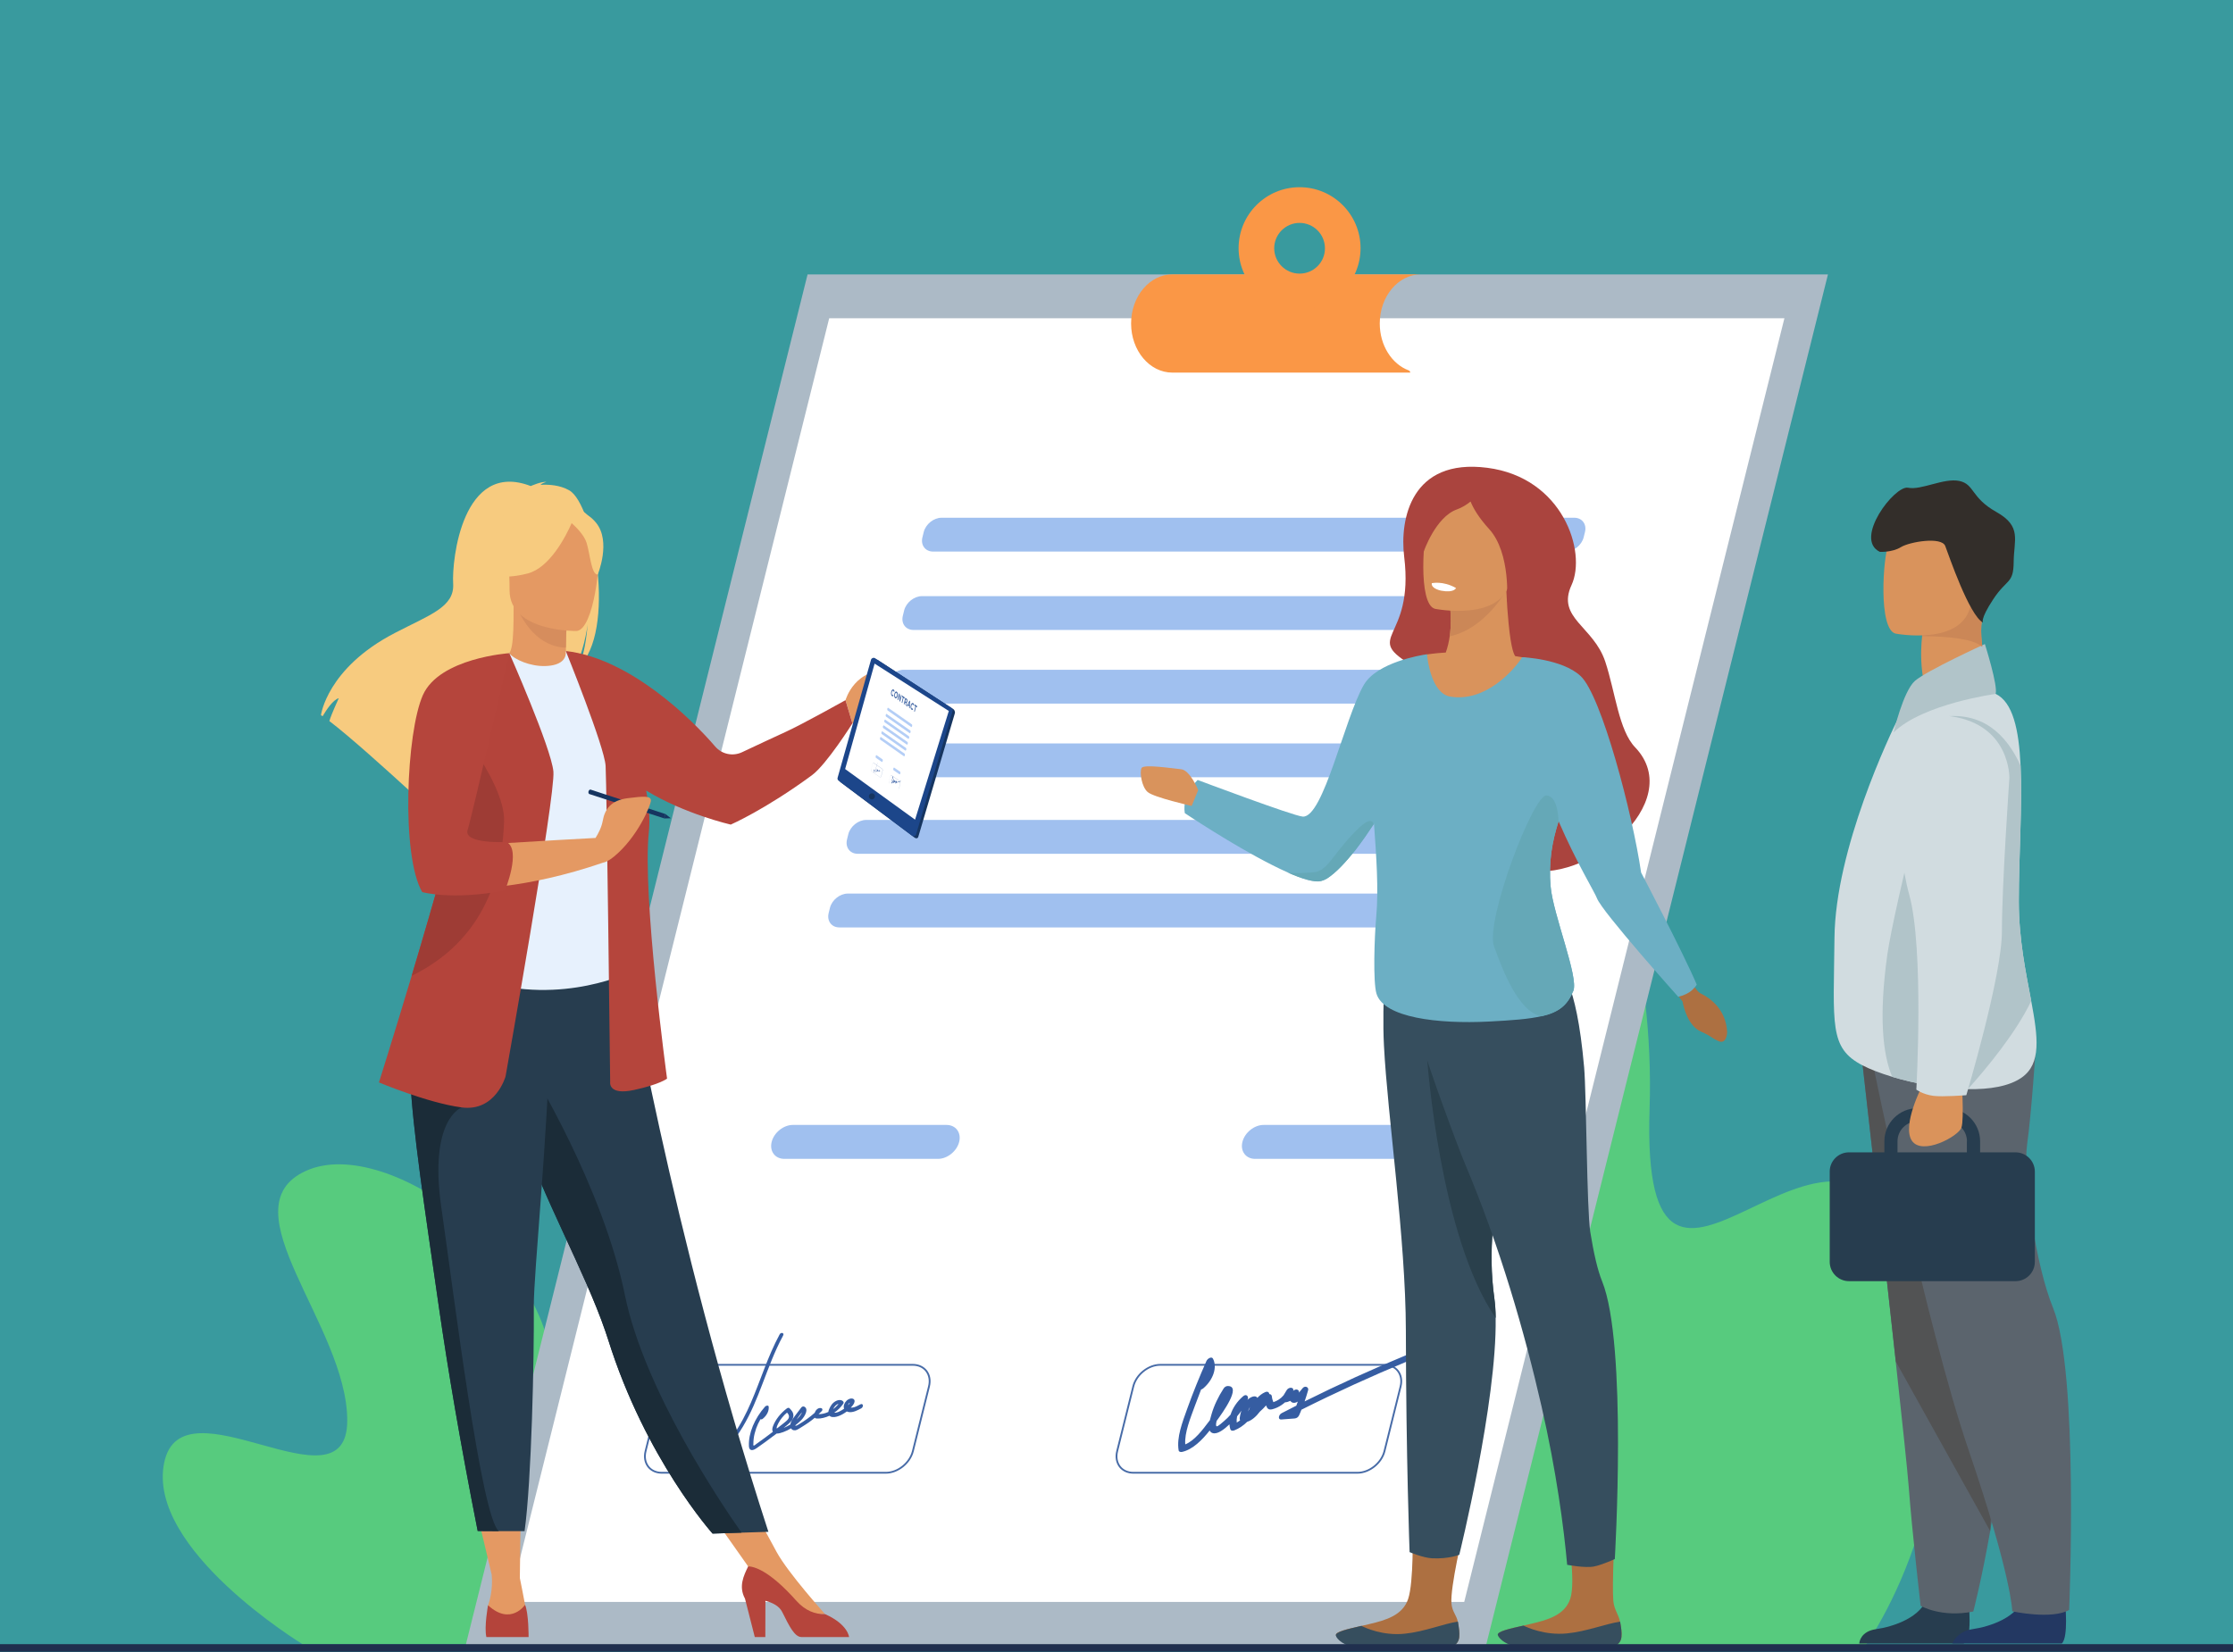 <?xml version="1.0" encoding="utf-8"?>
<svg xmlns="http://www.w3.org/2000/svg" version="1.1" width="1000" height="740" viewBox="0 0 1000 740"><rect x="0" y="0" width="1000" height="740" fill="#333333" stroke="none"/><svg xmlns:xlink="http://www.w3.org/1999/xlink" version="1.1" id="Ebene_1" x="-166" y="0" viewBox="0 0 3187.7 1771.8" style="enable-background:new 0 0 3187.7 1771.8;" xml:space="preserve" width="1331" height="740">
<style type="text/css">
	.Schlagschatten{fill:none;}
	.Schein_x0020_nach_x0020_außen_x0020__x002D__x0020_5_x0020_Pt_x002E_{fill:none;}
	.Blauer_x0020_Neonrahmen{fill:none;stroke:#8AACDA;stroke-width:7;stroke-linecap:round;stroke-linejoin:round;}
	.Lichter_x0020_Chrom{fill:url(#SVGID_1_);stroke:#FFFFFF;stroke-width:0.363;stroke-miterlimit:1;}
	.Jive_GS{fill:#FFDD00;}
	.Alyssa_GS{fill:#A6D0E4;}
	.st0{fill:#399A9E;}
	.st1{fill:#57CB7E;}
	.st2{fill:#ACBAC6;}
	.st3{fill:#FFFFFF;}
	.st4{fill:#A0C0EF;}
	.st5{fill:#476BA7;}
	.st6{fill:#365DA2;}
	.st7{fill:#FA9746;}
	.st8{fill:#AD7041;}
	.st9{fill:#364E5E;}
	.st10{fill:#2A404C;}
	.st11{fill:#AA443E;}
	.st12{fill:#D9935C;}
	.st13{fill:#6CAFC4;}
	.st14{fill:#65A8B7;}
	.st15{fill:#CB8757;}
	.st16{fill:#273D4F;}
	.st17{fill:#233862;}
	.st18{fill:#5B646D;}
	.st19{fill:#525354;}
	.st20{fill:#D1DCE0;}
	.st21{fill:#B1C4C9;}
	.st22{fill:#DA935B;}
	.st23{fill:#332E2A;}
	.st24{fill:#E49963;}
	.st25{fill:#F7CB7F;}
	.st26{fill:#D68D5D;}
	.st27{fill:#E7F1FD;}
	.st28{fill:#B4443B;}
	.st29{fill:#B5453C;}
	.st30{fill:#1B2C38;}
	.st31{fill:#163560;}
	.st32{fill:#9E3C35;}
	.st33{fill:#1C468A;}
	.st34{opacity:0.5;}
	.st35{fill:#699DEE;}
	.st36{fill:#202F4E;}
</style>
<linearGradient id="SVGID_1_" gradientUnits="userSpaceOnUse" x1="1410.138" y1="-136.976" x2="1410.138" y2="-137.976">
	<stop offset="0" style="stop-color:#656565"/>
	<stop offset="0.618" style="stop-color:#1B1B1B"/>
	<stop offset="0.629" style="stop-color:#545454"/>
	<stop offset="0.983" style="stop-color:#3E3E3E"/>
</linearGradient>
<g>
	<polygon class="st0" points="-145.7,-53.1 3250.5,-53.1 3250.5,1953.6 -145.7,1942.1  "/>
</g>
<g>
	<path class="st1" d="M722,1763.6c0,0-167.2-101.7-148.4-194.4c18.8-92.7,196.4,56.5,196.4-45.5c0-102-131.7-228.7-43.9-268   c87.8-39.3,275.9,97.1,265.4,241.2c-10.4,144.1,196.9-35.2,282.4,72.3c85.4,107.5-52.5,194.4-52.5,194.4H722z"/>
	<path class="st1" d="M1897.3,1767.7c0,0-167.2-220.6-148.4-421.5c18.8-200.9,196.4,122.5,196.4-98.7   c0-221.2-131.7-495.9-43.9-581.1c87.8-85.2,275.9,210.6,265.4,523c-10.4,312.4,196.9-76.4,282.4,156.7   c85.4,233.1-52.5,421.5-52.5,421.5H1897.3z"/>
	<g>
		<g>
			<polygon class="st2" points="896.9,1765.3 1991.3,1765.3 2358.1,294.2 1263.7,294.2    "/>
			<polygon class="st3" points="943.6,1718.3 1968,1718.3 2311.4,341.2 1286.9,341.2    "/>
			<g>
				<g>
					<path class="st4" d="M1338,833.6h678.6c8.4,0,17-6.9,19.1-15.3l1.4-5.7c2.1-8.4-3.1-15.3-11.5-15.3h-678.6       c-8.4,0-17,6.9-19.1,15.3l-1.4,5.7C1324.4,826.8,1329.6,833.6,1338,833.6z"/>
					<path class="st4" d="M1398.4,591.5H2077c8.4,0,17-6.9,19.1-15.3l1.4-5.7c2.1-8.4-3.1-15.3-11.5-15.3h-678.6       c-8.4,0-17,6.9-19.1,15.3l-1.4,5.7C1384.8,584.6,1390,591.5,1398.4,591.5z"/>
					<path class="st4" d="M1377.4,675.6H2056c8.4,0,17-6.9,19.1-15.3l1.4-5.7c2.1-8.4-3.1-15.3-11.5-15.3h-678.6       c-8.4,0-17,6.9-19.1,15.3l-1.4,5.7C1363.8,668.7,1369,675.6,1377.4,675.6z"/>
					<path class="st4" d="M1357.7,754.6h678.6c8.4,0,17-6.9,19.1-15.3l1.4-5.7c2.1-8.4-3.1-15.3-11.5-15.3h-678.6       c-8.4,0-17,6.9-19.1,15.3l-1.4,5.7C1344.1,747.7,1349.3,754.6,1357.7,754.6z"/>
					<path class="st4" d="M1297.8,994.7h678.6c8.4,0,17-6.9,19.1-15.3l1.4-5.7c2.1-8.4-3.1-15.3-11.5-15.3h-678.6       c-8.4,0-17,6.9-19.1,15.3l-1.4,5.7C1284.3,987.8,1289.4,994.7,1297.8,994.7z"/>
					<path class="st4" d="M1317.5,915.7h678.6c8.4,0,17-6.9,19.1-15.3l1.4-5.7c2.1-8.4-3.1-15.3-11.5-15.3h-678.6       c-8.4,0-17,6.9-19.1,15.3l-1.4,5.7C1304,908.8,1309.1,915.7,1317.5,915.7z"/>
				</g>
				<path class="st4" d="M1238.8,1243h164.8c10,0,20.2-8.2,22.7-18.2l0,0c2.5-10-3.6-18.2-13.6-18.2h-164.8      c-10,0-20.2,8.2-22.7,18.2l0,0C1222.7,1234.8,1228.8,1243,1238.8,1243z"/>
				<path class="st4" d="M1743.7,1243h164.8c10,0,20.2-8.2,22.7-18.2l0,0c2.5-10-3.6-18.2-13.6-18.2h-164.8      c-10,0-20.2,8.2-22.7,18.2l0,0C1727.6,1234.8,1733.8,1243,1743.7,1243z"/>
			</g>
			<g>
				<path class="st5" d="M1347.7,1580.7h-240.4c-6.3,0-11.7-2.5-15.2-6.9c-3.6-4.7-4.7-10.8-3.1-17.4l17.3-69.5      c3.3-13.2,16.7-23.9,29.9-23.9h240.4c6.3,0,11.7,2.5,15.2,6.9c3.6,4.7,4.7,10.8,3.1,17.4l-17.3,69.5      C1374.3,1570,1360.9,1580.7,1347.7,1580.7z M1136.2,1464.9c-12.4,0-24.9,10.1-28,22.4l-17.3,69.5c-1.5,6-0.5,11.6,2.7,15.8      c3.1,4,8,6.2,13.7,6.2h240.4c12.4,0,24.9-10.1,28-22.4l17.3-69.5c1.5-6,0.5-11.6-2.7-15.8c-3.1-4-8-6.2-13.7-6.2H1136.2z"/>
			</g>
			<g>
				<path class="st5" d="M1853.5,1580.7h-240.4c-6.3,0-11.7-2.5-15.2-6.9c-3.6-4.7-4.7-10.8-3.1-17.4l17.3-69.5      c3.3-13.2,16.7-23.9,29.9-23.9h240.4c6.3,0,11.7,2.5,15.2,6.9c3.6,4.7,4.7,10.8,3.1,17.4l-17.3,69.5      C1880.1,1570,1866.7,1580.7,1853.5,1580.7z M1642,1464.9c-12.4,0-24.9,10.1-28,22.4l-17.3,69.5c-1.5,6-0.5,11.6,2.7,15.8      c3.1,4,8,6.2,13.7,6.2h240.4c12.4,0,24.9-10.1,28-22.4l17.3-69.5c1.5-6,0.5-11.6-2.7-15.8c-3.1-4-8-6.2-13.7-6.2H1642z"/>
			</g>
			<path class="st6" d="M1905.5,1453.7c-36.5,15.1-72.8,31.6-108.7,49.5c1.4-4,2.7-8.1,3.8-12.1c0.9-3.2-3.5-5.4-6.2-1.8     c-1.2,1.6-2.5,3.1-3.8,4.5c0.9-2.9-2.5-4.5-5.5-2.4c-0.2,0.1-0.4,0.3-0.6,0.4c1.4-3.9-4.6-4.5-6.9-0.7l-3.4,5.6     c-2.8,3.4-6.8,6-10.9,7.3c-0.8-1.9-1.4-3.9-1.6-6.1c-0.1-1.7-1.4-2.6-2.8-2.6c-0.1-2-1.9-3.2-4.5-2c-3.2,1.4-6,3.6-8.3,6.1     c-1.8-3.4-7.6-1-10.7,2.3c0.1-0.2,0.2-0.4,0.3-0.5c1.5-3.1-1.3-6.7-4.9-3.5c-6.5,5.6-11.2,12.7-13.4,19.7     c-2.1,2.4-4.4,4.7-6.9,6.8c-1.2,1-6.8,6.2-8,5.7c-1.2-0.4-0.6-3.6,0-5.9c0.2-0.3,0.4-0.6,0.6-0.8c4.6-6.4,27-36.8,11.2-36.5     c-1.7,0-3.4,1.1-4.4,2.7c-5.7,8.8-10.2,18.2-12.9,27.5c-0.5,1.8-1.2,4.1-1.8,6.5c-0.5,0.6-0.9,1.2-1.4,1.8     c-6.2,8.2-14.9,20-25,24.1c-0.9-12.8,5.5-28,10.4-41.5c2.1-5.8,4.3-11.6,6.6-17.4c0.7-0.1,1.4-0.5,2.2-1.1     c10.9-9.2,15.4-22.9,10.5-32c-1.4-2.6-5.8-0.2-7,2.6c-7.5,16.9-14.4,33.9-20.5,50.9c-5.4,15.1-11.6,31-9.3,44.9     c0.2,1.5,2,2,3.6,1.7c11.5-2.5,21.6-12.8,29.7-23c0.6,1.3,1.6,2.3,3.2,2.8c5.4,1.6,12.7-4.4,18-9.4c0.1,1.8,0.4,3.5,0.9,5.1     c0.6,1.8,2.4,2.2,4.5,1.3c5-2,9.7-5.2,13.6-9.1c5.2-1.6,9.8-5.9,13.6-10.9c2.4-2.1,4.6-4.3,6.7-6.7c0.4,1.3,1,2.5,1.9,3.4     c2,2.2,6.9,0.2,10.1-1.2c3-1.4,5.8-3.3,8.3-5.5c1.9-0.1,3.9-0.7,5.7-1.6c0.3,0.5,0.8,1,1.4,1.4c2,1.3,4.3,0.8,6.6-0.6     c-0.5,1.5-1.1,2.9-1.6,4.4c-5.2,2.6-10.5,5.3-15.7,8c-3.4,1.8-4.3,7.1-0.4,6.8c4.8-0.4,9.6-0.7,14.4-1.1c2.2-0.2,3.9-1.5,4.8-3.6     c0.8-1.9,1.7-3.8,2.4-5.8c37.5-18.8,75.5-36.1,113.6-51.9C1912,1458,1910.4,1451.7,1905.5,1453.7z M1738.3,1509     c-0.3,1-0.7,2-1.2,3c-0.3,0.7-0.7,1.4-1.1,2C1736.5,1512.3,1737.3,1510.6,1738.3,1509z M1727.7,1518c-0.4,2-0.9,4-0.1,5.5     c-1.1,0.9-2.4,1.7-3.6,2.4c-0.2-2.1-0.1-4.4,0.4-6.7c1.7-2,3.2-4,4.7-6.1C1728.4,1514.8,1728,1516.4,1727.7,1518z"/>
			<g>
				<path class="st6" d="M1233.7,1431.4c-12.9,24-20.2,48.7-30.7,73c-5.1,11.8-11.1,23.7-19,34.9c-5.5,7.8-17.3,24.7-27.4,21.1      c-2.5-0.9-3.2-3.1-2.4-6c0.2-0.6,0.4-1.3,0.6-2c1.3,0.8,3.2,0.5,5.2-0.6c3.2-1.7,6-5.2,7.4-8.3c1.5-3.3,1.3-6.7-1.4-8.1      c-2.3-1.3-5.8-0.1-8.2,2.3c-2.7,2.7-3.9,6.2-5.3,9.3c-1.6,3.8-3.8,8-3.6,11.7c0.4,5.5,6.3,7.5,12.2,6.2      c7.1-1.6,13.4-7.8,18.2-13.4c5.6-6.7,10.6-13.8,14.9-21c8.8-14.7,15-30.1,20.8-45.3c6.8-17.6,13.1-35.3,22.4-52.5      C1239.2,1429.7,1235.2,1428.5,1233.7,1431.4z M1163.7,1540.4c0.4,1.7-1.2,3.9-2.5,5.5c-0.5,0.6-0.9,1.1-1.5,1.5      c-0.3,0.3-0.7,0.5-1.1,0.6c-0.2,0-0.3,0.1-0.3,0.1c-0.3-0.5-0.8-0.8-1.4-0.8c0.6-1.3,1.2-2.5,1.7-3.7      C1159.4,1541.9,1162.8,1536.9,1163.7,1540.4z"/>
				<path class="st6" d="M1320.3,1506.4c-2.6,1.4-5.5,3-8.2,3.4c-0.7,0.1-1.4,0.1-2.1,0.1c1.9-1.9,3.8-4.2,4.1-6.4      c0.5-3.5-3.4-4.3-6.6-2.5c-2.9,1.6-4.8,4.8-5,7.5c-0.1,0.9,0.1,1.8,0.4,2.5c-2.8,2-7.6,4.8-10.6,4.3c3.8-2.6,7.2-5.9,9.7-9.6      c0.5-0.7,0.5-1.7,0.1-2.2c-1.6-2.2-5-2.3-8.2-0.6c-3.5,1.8-5.7,5.3-7,8.5c-0.5,1.1-0.8,2.1-0.9,3.1c-3.4,1.6-7.1,2.4-10.4,2.4      c0,0,0,0,0-0.1c1.1-1,2.2-2,3.2-3.1c1.6-1.6,0.6-3.2-0.8-3.4c-3.3-0.4-5.7,2.4-6.7,5.2c-5.1,4.5-10.7,8.6-16.5,12      c-1.5,0.8-3.4,2.5-4.4,1.5c2.4-1.8,4.6-3.8,6.7-5.9c4-4.2,7.9-11.7,3.2-14.2c-0.8-0.5-2.4-0.4-3.3,0.8c-2.1,2.7-4.1,5.5-6.2,8.2      c-1.8,2.4-3.7,4.8-4.8,7.4c-0.3,0.8-0.6,1.7-0.7,2.6c-2.1,1.3-4.3,2.5-6.5,3.4c-0.2,0.1-0.4,0.2-0.6,0.2c1.2-1,2.4-1.9,3.6-2.9      c3.4-2.8,6.5-6,6.7-9.9c0.2-3.6-2.1-6.1-4.3-8.3c-0.6-0.6-2-0.3-2.8,0.4c-6.6,5-12,11.8-14.7,18.8c-0.9,2.3-1.2,4.6-0.2,6.2      c-5.9,4.5-11.8,8.9-17.8,13.1c-0.6,0.5-2.2,1.9-2.8,1.7c-0.6-0.2-0.3-1.6-0.3-2.2c0-1.7,0.1-3.3,0.3-5c0.4-3.7,1.4-7.5,2.7-11.3      c1.2-3.3,2.7-6.6,4.6-9.8c0.7,0.3,1.6,0.3,2.5-0.5c4.5-3.7,6.8-8.5,6.3-13c-0.2-1.6-2.7-1.3-3.9,0      c-11.2,12.7-17.9,28.5-17.3,42.2c0.1,3,1.5,5.6,5.6,3.9c1.8-0.8,3.6-2.2,5.3-3.4c2.2-1.6,4.4-3.1,6.6-4.7c4.1-3,8.2-6,12.2-9.1      c2.3,0.1,4.9-0.8,7.2-1.6c2.8-1,5.6-2.4,8.3-4c0.8,1.4,2.2,2.3,4.4,2.1c2.2-0.2,5.3-2.5,7.3-3.7c2.4-1.5,4.8-3,7.2-4.7      c2.3-1.6,4.5-3.3,6.6-5.1c0.5,0.7,1.3,0.9,2.8,0.9c2,0.1,4.1-0.2,6.2-0.7c2.2-0.5,4.5-1.3,6.7-2.3c0.3,0.3,0.7,0.5,1.1,0.8      c2.5,1.2,5.9,0.6,9-0.6c2.9-1.1,5.8-2.8,8.5-4.8c0.8,0.3,1.6,0.6,2.5,0.7c4.2,0.5,8.8-1.8,13.1-4.1      C1324.2,1508.7,1323.2,1504.8,1320.3,1506.4z M1232.3,1526.8c2.2-4.3,5.4-8.3,9.4-11.6c1.7,1.8,3.2,4.4,0.9,7.3      c-1.3,1.6-3.2,3-4.8,4.3c-1.9,1.5-3.7,2.9-5.6,4.4c-0.5,0.4-1,0.8-1.5,1.1C1230.1,1531,1231.6,1528.2,1232.3,1526.8z       M1257.6,1514.9c-0.5,2.3-3.3,5.4-4.8,6.9c-0.3,0.3-0.6,0.6-0.9,0.9C1253.5,1520.1,1255.6,1517.5,1257.6,1514.9z M1296.9,1506      c-1.7,2-3.6,3.9-5.7,5.4C1292.3,1508.8,1295,1505.9,1296.9,1506z M1307.6,1505.9c0.3-0.5,1.6-1.9,1.3-0.9      c-0.1,0.5-1.1,1.5-1.8,2.3C1307.2,1506.8,1307.4,1506.3,1307.6,1505.9z"/>
			</g>
			<path class="st7" d="M1910.1,399.5c0-1.1-0.7-2-1.7-2.4c-18-6.7-31-26.7-31-50.3c0-29.1,19.8-52.7,44.3-52.7H1655     c-24.4,0-44.3,23.6-44.3,52.7c0,29.1,19.8,52.7,44.3,52.7H1910.1L1910.1,399.5z"/>
			<path class="st7" d="M1791.4,200.6c-36.1,0-65.4,29.3-65.4,65.4c0,36.1,29.3,65.4,65.4,65.4c36.1,0,65.4-29.3,65.4-65.4     C1856.8,229.9,1827.5,200.6,1791.4,200.6z M1791.4,293.3c-15,0-27.2-12.2-27.2-27.2c0-15,12.2-27.2,27.2-27.2     c15,0,27.2,12.2,27.2,27.2C1818.7,281.1,1806.5,293.3,1791.4,293.3z"/>
		</g>
		<g>
			<path class="st8" d="M1962.7,1756c-0.5,4.8-3.1,7.9-7.4,9.8c0,0,0,0-0.1,0c-7.8,3.4-21,2.7-35.2,0.7c-1.8-0.2-3.5-0.4-4.9-0.6     c-0.4,0-0.8-0.1-1.1-0.1c-0.3,0-0.6,0-0.9-0.1c-14.1-0.9-13,3.4-40,3.3c-30.8-0.2-41.2-10.5-42.6-15c-1.2-3.7,12.3-6.7,27.4-10     c0.7-0.2,1.5-0.3,2.2-0.5c2-0.4,4-0.9,6-1.4c18-4.2,35.8-9.5,41.7-26.8c6.2-18.3,4.8-72.7,4.8-72.7h54.5c0,0-14.3,60-12.8,77.3     c0.8,9.2,5.2,11.9,6.9,19.9c0.1,0.6,0.2,1.1,0.3,1.7C1962.3,1746.4,1963.1,1751.2,1962.7,1756z"/>
			<g>
				<path class="st9" d="M2026.1,1168.7c-4.6,25.8-11.2,52.5-16.9,80.3c-9.2,44.7-16.1,92.1-9,143.2c0.9,6.6,1.4,13.8,1.5,21.6      c1.4,90.3-39,253.9-39,253.9s-11,4.7-29.3,3.8c-9.5-0.5-24-6.6-24-6.6s-3.8-101.4-4-237.9c-0.2-98.9-19.6-229.1-23.5-305.6      c-2.4-46.3,2.8-108,2.8-108s80.4-64.7,109.3-31.6C2022.6,1014.6,2043.4,1072,2026.1,1168.7z"/>
			</g>
			<path class="st10" d="M2000.3,1392.2c0.9,6.6,1.4,13.8,1.5,21.6c-60.2-87.3-73.5-277.5-73.5-277.5l66.1,32.1     c0,0,7.3,35.7,14.9,80.6C2000.1,1293.7,1993.2,1341.1,2000.3,1392.2z"/>
			<path class="st8" d="M2136.7,1755.6c-0.4,4.8-3.1,7.9-7.4,9.7c0,0,0,0-0.1,0c-7.8,3.4-21,2.6-35.2,0.7c-1.8-0.2-3.5-0.4-4.9-0.6     c-0.4,0-0.8-0.1-1.1-0.1c-0.3,0-0.6,0-0.9-0.1c-14.1-0.9-13,3.4-40,3.3c-30.8-0.2-41.2-10.5-42.6-14.9c-1.2-3.7,12.3-6.6,27.4-10     c0.7-0.2,1.5-0.3,2.2-0.5c2-0.4,4-0.9,6-1.4c18-4.2,35.8-9.5,41.6-26.7c6.2-18.2-2.7-71.6-2.7-71.6l50.5-4.2c0,0-3.1,60.8-1.6,78     c0.8,9.2,5.5,14.3,7.2,22.2c0.1,0.6,0.2,1.1,0.3,1.7C2136.3,1746,2137.1,1750.8,2136.7,1755.6z"/>
			<path class="st9" d="M2129.5,1672.3c0,0-13,6.1-22.3,8c-9.4,1.9-28.8-1.8-28.8-1.8c-3.5-39.3-11.6-100.7-27.5-170     c-18-78.9-44.8-172.2-82.2-260.5c-8-18.9-40.9-108.1-46.5-130.7c-16.9-68.1,0.1-60.7,0.1-60.7l147.7-17.3     c0,0,18.2,9.4,26.6,105.5c2.5,28.8,2.8,153.1,6.6,176.7c3.6,22.3,7.8,40.9,12.7,52.9C2143.2,1441.7,2129.5,1672.3,2129.5,1672.3z     "/>
			<path class="st9" d="M2136.6,1755.8c-0.4,4.9-3.1,8.1-7.4,9.9c0,0,0,0-0.1,0c-8.3,3-21.3,2.4-35.2,0.7c-1.8-0.2-3.5-0.4-5-0.5     c-0.4,0-0.8-0.1-1.1-0.1c-0.3,0-0.6,0-0.9-0.1c-11.3-0.8-12.9,1.9-27,3h-22.3c-23.9-1.9-32.3-10.8-33.6-14.8     c-1.2-3.8,12.3-6.8,27.5-10.2c4,2,23,10.7,46.7,8.4c20.8-2,42-10.5,57-12.6c0.1,0.6,0.2,1.1,0.3,1.7     C2136.3,1746,2137.1,1750.9,2136.6,1755.8z"/>
			<path class="st9" d="M1962.6,1756.1c-0.5,5-3.2,8.2-7.4,10.2c0,0,0,0-0.1,0c-8.3,3.1-21.2,2.5-35.2,0.8c-1.8-0.2-3.5-0.4-5-0.5     c-0.4,0-0.8-0.1-1.1-0.1c-0.3,0-0.6,0-0.9-0.1c-8.9-0.6-11.7,1-19.3,2.2H1856c-17.9-3-24.6-10.5-25.7-14.1     c-1.2-3.9,12.3-6.9,27.4-10.5c4,2,22.9,10.9,46.6,8.4c20.8-2.1,42-10.8,56.9-13c0.1,0.6,0.2,1.2,0.3,1.7     C1962.3,1746.1,1963.1,1751.1,1962.6,1756.1z"/>
			<path class="st8" d="M2202.6,1039.9l9.4,15.2c4.9,5.6,6.2,8.8,10.1,10.7c9.3,4.6,26.6,16.4,27.9,41.2c0,0-0.3,14-9.7,9.5     c-9.4-4.5-5.3-4.1-18.7-10.2c-13.4-6.1-18.3-25.6-19.5-32.2l-10.9-14.3L2202.6,1039.9z"/>
			<path class="st11" d="M1903.6,597.1c-5-40.7,7.7-105.9,89-95.5c81.3,10.4,106.9,90.3,90.5,125.8c-16.4,35.5,23.6,44.1,36.2,82.3     c10.8,32.8,14.5,73.6,32,91.8c56.3,59-54,149.6-120.5,130.5c-121.1-34.8-136.7-40-132.4-135.2c2.2-48.8,40.1-67.7,16.1-81.8     C1856.2,681.1,1914.9,689.3,1903.6,597.1z"/>
			<path class="st12" d="M2040.9,979.7c16.6,42.2,22.9,79.6,22.9,79.6l-179.9,2.2c0,0,2.5-144.7-5.8-195.9     c-8.3-51.2,50-163.8,50-163.8c1.1,0,8-1.3,20.1-2c2.1-5.8,3.4-11.7,4.2-17.3c1.8-12,1.2-22.7,0.7-28.7c-0.3-3.1-0.6-4.9-0.6-4.9     l58.8-17.9l1.7-0.5c0.7,16,1.6,28.5,2.6,38.3c2.8,28.6,6.2,33.9,7.2,34.9c15.2,2.2,32,5.5,50.4,10.2     C2073.1,713.8,2024.3,937.5,2040.9,979.7z"/>
			<path class="st13" d="M2157.7,935.8c-9-62.2-42.4-189.9-64.9-210.8c-19.8-18.5-62.6-20.2-62.6-20.2c0,0,0,0,0,0l0,0     c-8.9,13.9-39.3,48.5-77.1,42.3c-20.4-3.4-24.5-40-25-44.9l0.1-0.6c0,0-0.1,0-0.2,0c0,0,0,0,0,0c-0.1,0-0.3,0.1-0.4,0.1     c-6,0.9-53.3,8.6-67.3,32.8c-20.7,35.7-43.3,142.8-65.5,141.3c-10.2-0.7-112.7-39.3-112.7-39.3s-17.1,16-13.8,35.6     c0,0,50.6,33.9,93.4,55.5c5.9,3,11.7,5.8,17.2,8.2c15.4,6.8,28.4,10.7,35.5,9c2-0.5,4.2-1.4,6.4-2.7c9.3-5.4,20.1-17.1,30.5-30.6     c6.9-8.9,13.6-18.6,19.5-27.6c0.1-0.2,0.2-0.4,0.4-0.6c2.5,34.1,5.1,71.1,2.4,100.2c-2,22.1-3.5,70,0.3,82.3     c7.9,25.8,66,32.6,120.2,29.9c25.6-1.3,43.6-2.7,56.8-5.8c19.1-4.4,27.8-12,34.1-27.2c6-14.4-21.7-82.1-24.3-111.7     c-2.4-26.8,1.7-48.7,8.5-70.2c19.1,44.2,38.6,75.8,41.2,82.7c5.4,14.4,87.1,105.6,87.1,105.6s6.6-1.4,11.8-4.8     c5.4-3.5,8.1-8.2,8.1-8.2C2203,1022.1,2157.7,935.8,2157.7,935.8z"/>
			<path class="st14" d="M2085,1062.9c-6.3,15.1-15,22.8-34.1,27.2c-25.5-4.9-42.3-51.8-50.9-74.9c-10-26.6,42-163.3,56.3-162.1     c10.7,0.9,12.5,19,12.9,27.9c-6.9,21.7-10.9,43-8.5,70.2C2063.3,980.9,2091,1048.5,2085,1062.9z"/>
			<path class="st12" d="M1682.7,847.3c0,0-8.8-21.4-18.4-22.3c-9.6-0.9-40.2-5.7-42.4-1.3c-2.2,4.4,0,20.1,6.6,25.8     c6.6,5.7,47.2,14.9,47.2,14.9L1682.7,847.3z"/>
			<path class="st14" d="M1870.9,884.1c-5.9,9-12.6,18.6-19.5,27.6c-9.9,12.2-20.8,24-30.5,30.6c-2.2,1.3-4.4,2.2-6.4,2.7     c-7.1,1.7-20.1-2.2-35.5-9c9.2,0.7,18.2,0.3,27.1-0.4c15.5-1.3,20-18.1,44.6-43.4C1865.2,877.1,1869.6,879.4,1870.9,884.1z"/>
			<path class="st15" d="M2012.9,633.5c0,0-22.8,41.1-60.5,48.9c1.8-12,1.2-22.7,0.7-28.7c-0.3-3.1-0.6-4.9-0.6-4.9l58.8-17.9     L2012.9,633.5z"/>
			<path class="st12" d="M1936.6,652.9c0,0,72.4,14.5,80.8-30.7c8.4-45.2,23.3-73.8-22.5-85c-45.9-11.2-58.1,4.4-64.5,18.8     C1923.9,570.4,1918,647.9,1936.6,652.9z"/>
			<path class="st11" d="M2031.4,540.2c-12.3-13.8-30.3-34.3-30.3-34.3s-36-12-71.7,23.2c-15.4,15.2-13.1,45-4.8,62.3     c0,0,12.7-37.1,35.7-45.2c5.1-1.8,10-4.8,14.5-8.4c2.8,7,8.5,17,19.8,29.4c23.8,26,19.2,78.7,19.2,78.7     S2052.9,564.3,2031.4,540.2z"/>
			<path class="st3" d="M1959.2,630.6c0,0-1.9,5.4-15.6,2.9c0,0-11.4-2-10.4-8.1C1933.2,625.5,1944.9,622.5,1959.2,630.6z"/>
			<g>
				<path class="st16" d="M2391.7,1762.9h111.5c0.5-0.1,0.9-0.2,1.1-0.4c3.1-1.5,4.6-7.3,5.3-14.3c1.2-12.6-0.5-28.6-0.5-28.6      s-38-31.7-43.8-8.2c-5.8,23.6-37.4,33.5-55.4,36.1C2393.2,1749.8,2391.8,1761.3,2391.7,1762.9z"/>
				<path class="st17" d="M2491.4,1762.9h117.5c7.4-6.7,3.6-43.3,3.6-43.3s-38-31.7-43.8-8.2c-5.8,23.6-37.4,33.5-55.4,36.1      c-1.3,0.2-2.6,0.4-3.7,0.7C2497.8,1751.2,2492.9,1759.6,2491.4,1762.9z"/>
				<path class="st18" d="M2558.7,1124.7c0,0-0.1,4.3-0.3,11.9c-1.1,49.3-5.3,240.2-9.3,346.5c-0.2,3.9-0.3,7.6-0.4,11.3      c-0.1,1.9-0.2,3.9-0.2,5.8c-2.4,51.4-9.4,101.8-16.4,142.1c-9,51.4-18.1,86.3-18.1,86.3c-34.3,6.9-56.5-6.1-56.5-6.1      s-9.2-79.7-12.8-128c-1.2-15.7-6.8-69.1-13.9-134c-5.5-50.2-11.8-107.4-17.7-159.4c-0.3-2.8-0.6-5.5-0.9-8.3      c-9.4-84.1-17.2-152.5-17.2-152.5l60.6-5.8L2558.7,1124.7z"/>
				<path class="st19" d="M2532.1,1642.3l-101.2-181.8c-5.5-50.2-11.8-107.4-17.7-159.4c-0.3-2.8-0.6-5.5-0.9-8.3      c-9.4-84.1-17.2-152.5-17.2-152.5l60.6-5.8l102.8,2.1L2532.1,1642.3z"/>
				<path class="st18" d="M2406.3,1140.8c0,0,56.6,279.9,102.8,415c46.1,135.1,46.7,172.6,46.7,172.6s42.3,9.2,61-1.5      c0,0,10.7-256.1-17.3-324.1c-18.5-45-32.6-140.7-27.8-175.2c4.8-34.5,9.3-103.7,9.3-103.7L2406.3,1140.8z"/>
				<path class="st12" d="M2475.1,765l63-17.8c0,0-10.7-26.2-14.4-53.4c-2.1-15.1-2-30.6,3.3-42.2c0.3-0.7,0.7-1.4,1-2.1      c2.4-4.5,0.9-6.5-2.3-7c-5.5-0.9-16.3,2.9-21.3,6.7c-0.2,0.1-0.3,0.2-0.4,0.4c-7.2,6-42,23.7-43.8,24.6c-0.1,0-0.1,0-0.1,0      s-0.1,0.3-0.1,0.8l0,0c0,0,0,0.1,0,0.2c-0.2,1.3-0.6,3.8-0.9,7.1C2457.2,699.1,2455.7,738.2,2475.1,765z"/>
				<path class="st20" d="M2566,1155.7c-13.4,9.5-34.5,12.9-57.7,12.5c-27.1-0.4-57.2-6-81.2-13.2c-12.9-3.9-24.1-8.2-32.1-12.4      c-35.9-18.7-30.8-43.6-29.9-136.8c0.9-95.1,59.4-218,69.9-238.6c18.8-36.6,102.9-23.1,102.9-23.1c18.5,8.8,25,38.3,26.8,76.9      c2,42.8-1.9,96.8-1.9,146c0,40.7,7.7,76.7,13.3,106.5C2583.4,1112.4,2587.1,1140.8,2566,1155.7z"/>
				<path class="st21" d="M2576.1,1073.6c-16.2,34.1-48.1,72.5-67.9,94.6c-27.1-0.4-57.2-6-81.2-13.2      c-10.1-24.2-14.5-64.5-5.2-131.2c7.1-50.8,59-255.1,59-255.1c41.9-5.5,67.9,17.3,83.9,52.4c2,42.8-1.9,96.8-1.9,146      C2562.9,1007.8,2570.5,1043.8,2576.1,1073.6z"/>
				<path class="st16" d="M2380.6,1236h38v-11.8c0-19.6,16-35.6,35.6-35.6h31.5c19.6,0,35.6,16,35.6,35.6v11.8h38      c11.4,0,20.7,9.3,20.7,20.7v96.8c0,11.4-9.3,20.7-20.7,20.7h-178.6c-11.4,0-20.7-9.3-20.7-20.7v-96.8      C2359.9,1245.4,2369.2,1236,2380.6,1236z M2507.2,1224.2c0-11.8-9.6-21.5-21.5-21.5h-31.5c-11.8,0-21.5,9.6-21.5,21.5v11.8h74.4      V1224.2z"/>
				<path class="st22" d="M2459.1,1164.8c0,0-21.9,42.2-11,58.7c11,16.4,50.1-4.7,53.2-14.1c3.1-9.4,0-54.8,0-54.8L2459.1,1164.8z"/>
				<path class="st20" d="M2552.7,834.4c0,0-8.1,116.2-8,164.3c0.1,48.1-38.2,176-38.2,176s-25.3,2-35.3,0.7      c-11.4-1.5-18.3-6.7-18.3-6.7s8.4-151.1-7.6-209c-16-57.9-16.9-174.2-16.9-174.2s8.9-25.1,62.2-17.2      C2554,777.7,2552.7,834.4,2552.7,834.4z"/>
				<path class="st21" d="M2526.4,690.7c0,0,14.4,45.4,11.5,53.5c0,0-77.8,10.5-109.4,41.3c0,0,10.3-44.2,22.9-55.3      C2464,719.2,2526.4,690.7,2526.4,690.7z"/>
				<path class="st15" d="M2459,682.3c7.1-0.1,51.1,0.1,63.4,10.5c0.4,0.4,0.9,0.7,1.3,0.9c-2.1-15.1-2-30.6,3.3-42.2      c-0.4-3.5,0.5-7.4-1.2-9.2c-3.9-4-16.2,2.7-21.3,6.7c-0.2,0.1-0.3,0.2-0.4,0.4c-7.2,6-42,23.7-43.8,24.6l-0.2,0.8l0,0      c0,0,0,0.1,0,0.2C2459.7,676.5,2459.3,679,2459,682.3z"/>
				<path class="st12" d="M2430.6,679.5c0,0,72.8,13.9,80.7-31.5c8-45.5,22.7-74.3-23.4-85.1c-46.1-10.8-58.2,4.9-64.6,19.5      C2417.1,596.9,2411.9,674.8,2430.6,679.5z"/>
				<path class="st23" d="M2524.5,667.8c0,0-3.8-2.9,10.9-25.2c14.7-22.3,21.7-16.2,21.9-40c0.2-23.8,9-38.1-18.6-53.6      c-27.6-15.5-23.2-29.8-39.8-33.3c-16.6-3.4-40.7,10.2-54.9,7.3c-14.2-2.9-58.8,55.1-30.2,68.8c0,0,13.3,0.7,22.6-5.1      c9.3-5.7,43.5-11.5,47.5-1.2C2487.9,596,2509.5,659.7,2524.5,667.8z"/>
			</g>
		</g>
		<g>
			<path class="st24" d="M1256,1731.7l26.4-0.4c0,0-39.7-44.1-51.9-66.6l-33.6-62l-43.9,10.9l55.7,79L1256,1731.7z"/>
			<path class="st25" d="M1008.1,525.8c-10.1-5.8-22.3-6.4-30.8-5.9c2.2-2.3,6.5-3.1,6.5-3.1c-5.3-0.8-17,4.4-17,4.4     c-73.3-28.2-84.8,79.6-83.2,104.7c1.5,25.1-24.6,33.2-62.7,53c-72.7,37.7-79.1,88.1-79.1,88.1c0.6,0.3,1.2,0.7,1.8,1.1     c3.6-6.1,11-17.6,17.3-19.3c-0.2,0.6-7.4,15.8-10.1,24.5c21.5,16.3,61.6,52.5,89.6,78.1c-0.1-5,0.1-12.1,1.9-15.9l3.5,20.8     c15,13.8,25.3,23.4,25.3,23.4c-1.8-20.2,91.6-127.1,140.3-159.1c11.9-17.5,16.1-48.3,16.4-50.8c-2,24.5-6.2,38.2-10,45.9     C1059,677.9,1034.9,541,1008.1,525.8z"/>
			<path class="st24" d="M1008.4,722.4c0.2,0.1-23.5,12.5-41.4,7.6c-16.8-4.6-27.8-26.4-27.6-26.5c7.1-1.4,9.2-11.2,9-53.3l3.2,0.6     l54.2,10.7c0,0-1.2,17-1.3,33.1C1004.5,708.1,1005.3,720.9,1008.4,722.4z"/>
			<path class="st25" d="M947.1,543.4c0,0,26.7-28.4,60.3-1.5C1007.4,542,987.9,538.6,947.1,543.4z"/>
			<path class="st26" d="M1005.8,661.5c0,0-1.2,17-1.3,33.1c-30.3-0.9-46.3-28.5-52.9-43.8L1005.8,661.5z"/>
			<path class="st25" d="M946,644.9c0,0-15.9-25.1-19.7-46.6c-2.7-15.3,5.1-72.1,62.1-63.9c0,0,16.6,1.6,32.2,12.2     c12.4,8.4,30.3,26.4,10.3,76l-5.2,16.7L946,644.9z"/>
			<path class="st16" d="M1221.7,1643.1l-28.7,0.9l-31.1,1c0,0-71.8-79.9-112-208c-0.9-3-1.9-6-3-9c-22-64.3-67.7-144.9-91.8-217.9     c-3.8-11.6-7.3-22.6-10.4-32.9c-1-3.3-2-6.6-2.9-9.8c-17.7-61.6-22.9-102.1-27.6-145.4l153.7,1.2     C1067.9,1023.2,1116.1,1318.6,1221.7,1643.1z"/>
			<path class="st27" d="M1063.7,923.4c2,82.7,12.1,118.2,12.1,118.2s-74.4,37.8-162.9,10c-1-0.3,5.7-341.7,30.8-351.1     c5.8,7.2,23,14.2,38.3,13.8c17.6-0.4,23.3-7.9,22.4-16.2C1023.2,708.6,1060.8,805,1063.7,923.4z"/>
			<path class="st24" d="M1015.9,676.7c0,0-71.7,1.2-71.8-43.5c0-44.7-9.3-74.6,36.4-77.2c45.8-2.6,54.7,14.4,58.3,29.3     C1042.6,600.2,1034.6,675.3,1015.9,676.7z"/>
			<path class="st25" d="M1036.8,560.5c-11.1-13.4-19.4-10.5-24.1-6.5c-15.5-23.2-64.5,10.3-64.5,10.3c-24.1,23-27.9,50.4-27.9,50.4     s13.1,8.1,43.2,0.3c23.7-6.1,40.9-39.8,47.2-54c4.3,3.8,13.3,12.5,16,21.1c3.6,11.4,5.2,34.8,12,34     C1038.6,616.3,1053.4,580.6,1036.8,560.5z"/>
			<path class="st24" d="M1304.4,750.9c0,0,10.1-36.4,50.2-31.3c4.6,1.4,18,6.8,9.4,21.2c-6.3,10.6-9.1,5.1-19,19.4     c-10,14.2-20.8,17.5-33.1,15.8L1304.4,750.9z"/>
			<path class="st24" d="M962.2,1729.2c-2.4-13.4-7.1-36.6-7.1-36.6l1.1-82.4h-50l18.7,78.8c0.4,3.7,1.4,17.9-3.8,32.9     c0,0-4.8,21.9,16.8,22.3C959.3,1744.6,964.6,1742.6,962.2,1729.2z"/>
			<path class="st28" d="M921,1721.9c0,0-4.3,23.1-1.8,34.1c0,0,6.3,0,22,0c14.8,0,23.3,0,23.3,0s0.2-25.1-3.8-34.6     C960.7,1721.4,945.4,1744.3,921,1721.9z"/>
			<path class="st29" d="M1282.9,1731.6c-0.1-0.1-0.3-0.1-0.4-0.2c-10.6,0.3-21.2-3.6-30.9-14.4c-29.4-33.1-45.9-36.8-51.6-36.8     c-5,10.2-10.4,21.7-3.4,34.6l10.5,41.2h11.3l0.1-38.9c7.5,2,14.8,5.5,18,12c7.9,15.9,13.4,26.9,20.8,26.9c4.2,0,50.9,0,50.9,0     S1307.3,1742.6,1282.9,1731.6z"/>
			<path class="st29" d="M1304.4,750.9c0,0-47.1,26.3-63.9,33.9c-9.6,4.3-31.6,14.7-47.2,22c-9.9,4.6-21.6,2.1-28.7-6.2     c-25.5-29.8-91.6-94.5-159.9-102.4l0.1,0.2l-0.4-0.2c0,0,41.5,102.5,42.7,123.2c1.2,20.7,4.9,339.2,4.9,339.2s-2.4,14.6,25.6,8.5     c28.1-6.1,35.4-12.2,35.4-12.2s-26.8-196.4-19.5-264.8c1.4-13.5,0.1-28.6-2.9-44.2c41.6,25.3,90.7,36.5,90.7,36.5     s36.8-16,87-52.9c15.8-11.6,43.5-55.7,43.5-55.7L1304.4,750.9z"/>
			<path class="st30" d="M1192.9,1644l-31.1,1c0,0-71.8-79.9-112-208c-0.9-3-1.9-6-3-9c-22-64.3-67.7-144.9-91.8-217.9     c-3.8-11.6-7.3-22.6-10.4-32.9c-1-3.3-2-6.6-2.9-9.8l25.6-19.4c0,0,76.9,124.5,100.6,241.6     C1088.7,1491.2,1171.5,1613.6,1192.9,1644z"/>
			<path class="st31" d="M1111.3,873.1l-1.5,4.6l-80.5-26.2c0,0-1.1-1.2-0.5-2.9c0.6-1.8,2-1.8,2-1.8L1111.3,873.1z"/>
			<path class="st16" d="M970.1,1400.3c0.4,57-2.4,187.9-9.9,242.1h-27.5c-15.2,0-22.8-0.2-22.8-0.2     c-18.6-94.3-31.8-172.2-41.5-239.4c-7.9-55.1-14.9-102.4-20.3-143.1c-5.4-41-9.2-75.3-10.6-104.2c-0.2-4.6-0.4-9-0.5-13.3     c-0.1-4.3-0.1-8.5-0.1-12.6l150.2-14.6C985.3,1214.6,969.9,1367.2,970.1,1400.3z"/>
			<path class="st30" d="M932.7,1642.4c-15.2,0-22.8-0.2-22.8-0.2c-18.6-94.3-31.8-172.2-41.5-239.4     c-7.9-55.1-14.9-102.4-20.3-143.1c-5.4-41-9.2-75.3-10.6-104.2l55.1,32.4c0,0-35.2,12.4-21.8,106.4     C884.3,1388.1,914,1629.1,932.7,1642.4z"/>
			<path class="st28" d="M939.8,1154.5c0,0-10.6,38.2-47.2,33.3C856,1182.9,804,1161,804,1161s15.6-49.4,35.1-114.4     c23.5-78.6,52.7-180,66.4-243.9c3.9-17.9,6.5-32.9,7.5-43.6l30.8-58.7c0,0,44.8,101.4,47.3,127     C993.5,853.1,939.8,1154.5,939.8,1154.5z"/>
			<path class="st32" d="M938.2,881.2c-1.6,41.5-11.4,122-98.4,165.1c-0.2,0.1-0.5,0.2-0.7,0.3c23.5-78.6,52.7-180,66.4-243.9     C921.5,826.6,939.1,858.3,938.2,881.2z"/>
			<path class="st24" d="M1095.7,858.5c0,5-14.4,39.6-39.7,60.3c-4.9,4-8.8,6-11.9,6.5c-41.2,14.1-76.9,21.4-105.9,25v-45.9     c35.8-2.3,79.9-4.7,98.1-5.7c3-4.8,6.5-11.5,7.7-18.3c2.2-12.6,8.9-22,26.5-24.3C1088.1,853.8,1095.7,853.5,1095.7,858.5z"/>
			<g>
				<path class="st31" d="M1338.9,707.8l81.4,52.9c1,0.7,1.8,3,1.4,4.2l-39.2,132.5c-0.5,1.9-2.4,2.2-4,1l-78.9-59.1      c-0.9-0.7-1.6-1.4-1.3-2.5l35.9-126.8C1334.8,708.1,1337.4,706.8,1338.9,707.8z"/>
				<path class="st33" d="M1336.1,705.9l82.1,53.4c1,0.7,1.5,1.9,1.1,3.1l-39.2,132.5c-0.5,1.9-2.8,2.6-4.3,1.4l-78.9-59.1      c-0.9-0.7-1.3-1.9-1-3l35.9-126.8C1332.4,705.7,1334.5,704.9,1336.1,705.9z"/>
				<polygon class="st3" points="1335.6,711.7 1415.2,762.5 1379,879.1 1304,824.8     "/>
				<path class="st31" d="M1329.4,854.1c0-1.8,1.5-3.3,3.3-3.3c1.8,0,3.3,1.5,3.3,3.3c0,1.8-1.5,3.3-3.3,3.3      C1330.9,857.4,1329.4,855.9,1329.4,854.1z"/>
				<g>
					<polygon class="st3" points="1362.5,861 1324.1,834.2 1350.6,727 1389,753.8      "/>
					<g>
						<g class="st34">
							<g>
								<path class="st35" d="M1370.2,798.6l-25.4-17.8c-0.3-0.2-0.4-0.9-0.3-1.6l0.1-0.4c0.2-0.7,0.6-1,0.9-0.8l25.4,17.8          c0.3,0.2,0.4,0.9,0.3,1.6l-0.1,0.4C1370.9,798.4,1370.5,798.8,1370.2,798.6z"/>
								<path class="st35" d="M1374.9,779.7l-25.4-17.8c-0.3-0.2-0.4-0.9-0.3-1.6l0.1-0.4c0.2-0.7,0.6-1,0.9-0.8l25.4,17.8          c0.3,0.2,0.4,0.9,0.3,1.6l-0.1,0.4C1375.6,779.6,1375.2,779.9,1374.9,779.7z"/>
								<path class="st35" d="M1373.2,786.3l-25.4-17.8c-0.3-0.2-0.4-0.9-0.3-1.6l0.1-0.4c0.2-0.7,0.6-1,0.9-0.8l25.4,17.8          c0.3,0.2,0.4,0.9,0.3,1.6l-0.1,0.4C1373.9,786.1,1373.6,786.5,1373.2,786.3z"/>
								<path class="st35" d="M1371.7,792.4l-25.4-17.8c-0.3-0.2-0.4-0.9-0.3-1.6l0.1-0.4c0.2-0.7,0.6-1,0.9-0.8l25.4,17.8          c0.3,0.2,0.4,0.9,0.3,1.6l-0.1,0.4C1372.4,792.3,1372,792.6,1371.7,792.4z"/>
								<path class="st35" d="M1367.1,811.1l-25.4-17.8c-0.3-0.2-0.4-0.9-0.3-1.6l0.1-0.4c0.2-0.7,0.6-1,0.9-0.8l25.4,17.8          c0.3,0.2,0.4,0.9,0.3,1.6l-0.1,0.4C1367.8,811,1367.4,811.3,1367.1,811.1z"/>
								<path class="st35" d="M1368.6,805l-25.4-17.8c-0.3-0.2-0.4-0.9-0.3-1.6l0.1-0.4c0.2-0.7,0.6-1,0.9-0.8l25.4,17.8          c0.3,0.2,0.4,0.9,0.3,1.6l-0.1,0.4C1369.3,804.8,1368.9,805.2,1368.6,805z"/>
							</g>
							<path class="st35" d="M1362.2,830.4l-6.2-4.3c-0.4-0.3-0.5-1.1-0.3-1.9l0,0c0.2-0.8,0.7-1.2,1-0.9l6.2,4.3         c0.4,0.3,0.5,1.1,0.3,1.9l0,0C1363.1,830.2,1362.6,830.6,1362.2,830.4z"/>
							<path class="st35" d="M1343.3,817.1l-6.2-4.3c-0.4-0.3-0.5-1.1-0.3-1.9l0,0c0.2-0.8,0.7-1.2,1-0.9l6.2,4.3         c0.4,0.3,0.5,1.1,0.3,1.9l0,0C1344.1,817,1343.7,817.4,1343.3,817.1z"/>
						</g>
						<g>
							<path class="st5" d="M1360.7,847c-0.1,0-0.2,0-0.3-0.1l-9-6.3c-0.5-0.3-0.7-1.5-0.4-2.5l1.3-5.4c0.2-0.8,0.6-1.3,1.1-1.3         c0.1,0,0.2,0,0.3,0.1l9,6.3c0.5,0.3,0.7,1.5,0.4,2.5l-1.3,5.4C1361.5,846.4,1361.1,847,1360.7,847z M1353.3,831.5         c-0.4,0-0.8,0.5-1,1.3l-1.3,5.4c-0.2,1-0.1,2,0.4,2.4l9,6.3c0.1,0.1,0.2,0.1,0.3,0.1c0.4,0,0.8-0.5,1-1.3l1.3-5.4         c0.2-1,0.1-2-0.4-2.4l-9-6.3C1353.5,831.5,1353.4,831.5,1353.3,831.5z"/>
						</g>
						<g>
							<path class="st5" d="M1341.7,833.7c-0.1,0-0.2,0-0.3-0.1l-9-6.3c-0.5-0.3-0.7-1.5-0.4-2.5l1.3-5.4c0.2-0.8,0.6-1.3,1.1-1.3         c0.1,0,0.2,0,0.3,0.1l9,6.3c0.5,0.3,0.7,1.5,0.4,2.5l-1.3,5.4C1342.6,833.2,1342.1,833.7,1341.7,833.7z M1334.3,818.2         c-0.4,0-0.8,0.5-1,1.3l-1.3,5.4c-0.2,1-0.1,2,0.4,2.3l9,6.3c0.1,0.1,0.2,0.1,0.3,0.1c0.4,0,0.8-0.5,1-1.3l1.3-5.4         c0.2-1,0.1-2-0.4-2.3l-9-6.3C1334.5,818.2,1334.4,818.2,1334.3,818.2z"/>
						</g>
						<g>
							<path class="st5" d="M1353.4,741.8c0.5-1.9,1.6-3,2.6-2.3c0.6,0.4,0.8,1.2,1,2l-0.7,0.7c-0.1-0.7-0.3-1.1-0.7-1.3         c-0.6-0.4-1.2,0.3-1.5,1.5c-0.3,1.2-0.1,2.4,0.4,2.8c0.4,0.3,0.7,0.1,1.1-0.2l0.2,1.3c-0.5,0.5-1,0.7-1.6,0.2         C1353.3,745.8,1352.9,743.7,1353.4,741.8z"/>
							<path class="st5" d="M1356.8,744.1c0.5-1.9,1.6-3,2.6-2.3c1,0.7,1.4,2.8,0.9,4.7c-0.5,1.9-1.6,3-2.6,2.3         C1356.7,748.1,1356.3,746.1,1356.8,744.1z M1359.5,746c0.3-1.2,0.1-2.4-0.5-2.8c-0.6-0.4-1.2,0.3-1.5,1.5         c-0.3,1.2-0.1,2.4,0.5,2.8C1358.6,747.9,1359.2,747.2,1359.5,746z"/>
							<path class="st5" d="M1361.8,743.6l0.7,0.5l0.5,5.3l1-4.2l0.7,0.5l-1.7,6.8l-0.6-0.4l-0.5-5.4l-1.1,4.3l-0.7-0.5         L1361.8,743.6z"/>
							<path class="st5" d="M1365.9,748.1l-1-0.7l0.3-1.4l2.7,1.9l-0.3,1.4l-1-0.7l-1.3,5.4l-0.7-0.5L1365.9,748.1z"/>
							<path class="st5" d="M1368.5,748.3l1.5,1c0.4,0.3,0.7,0.8,0.8,1.4c0.1,0.5,0.1,1.1-0.1,1.8c-0.3,1.1-0.7,1.6-1.2,1.6l0.2,3         l-0.8-0.6l-0.2-2.7l-0.6-0.4l-0.5,2.2l-0.7-0.5L1368.5,748.3z M1369.2,752.6c0.4,0.2,0.6,0,0.8-0.6c0.2-0.6,0-1.1-0.3-1.4         l-0.7-0.5l-0.5,2L1369.2,752.6z"/>
							<path class="st5" d="M1373,751.4l0.7,0.5l-0.3,7.8l-0.8-0.5l0.1-1.7l-1.4-1l-0.7,1.3l-0.7-0.5L1373,751.4z M1372.8,756         l0.1-2.5l-1,1.9L1372.8,756z"/>
							<path class="st5" d="M1374.4,756.4c0.5-1.9,1.6-3,2.6-2.3c0.6,0.4,0.8,1.2,1,2l-0.7,0.7c-0.1-0.7-0.3-1.1-0.7-1.3         c-0.6-0.4-1.2,0.3-1.5,1.5c-0.3,1.2-0.1,2.4,0.4,2.8c0.4,0.3,0.7,0.1,1.1-0.2l0.2,1.3c-0.5,0.5-1,0.7-1.6,0.2         C1374.3,760.5,1373.9,758.4,1374.4,756.4z"/>
							<path class="st5" d="M1379.3,757.5l-1-0.7l0.3-1.4l2.7,1.9l-0.3,1.4l-1-0.7l-1.3,5.4l-0.7-0.5L1379.3,757.5z"/>
						</g>
						<path class="st6" d="M1363.6,837.6c-1.5,0.3-2.9,0.8-4.4,1.4c0.1-0.3,0.2-0.6,0.2-0.9c0.1-0.3-0.1-0.6-0.2-0.3        c-0.1,0.1-0.1,0.2-0.2,0.3c0.1-0.2-0.1-0.5-0.2-0.3c0,0,0,0,0,0c0.1-0.3-0.1-0.5-0.3-0.2l-0.2,0.4c-0.1,0.2-0.3,0.3-0.5,0.3        c0-0.2,0-0.4,0-0.6c0-0.1,0-0.3-0.1-0.3c0-0.2,0-0.3-0.2-0.3c-0.1,0-0.3,0.2-0.4,0.3c0-0.3-0.3-0.3-0.4-0.1c0,0,0,0,0,0        c0.1-0.2,0-0.6-0.2-0.4c-0.3,0.3-0.5,0.8-0.6,1.4c-0.1,0.1-0.2,0.3-0.3,0.4c-0.1,0.1-0.3,0.4-0.3,0.3c0-0.1,0-0.3,0-0.5        c0,0,0,0,0-0.1c0.2-0.4,1.3-2.5,0.7-2.9c-0.1,0-0.1,0-0.2,0.1c-0.3,0.6-0.5,1.3-0.7,2c0,0.1-0.1,0.3-0.1,0.5        c0,0,0,0.1-0.1,0.1c-0.3,0.5-0.7,1.3-1.1,1.4c0.1-1.1,0.4-2.3,0.7-3.3c0.1-0.4,0.2-0.9,0.4-1.3c0,0,0.1,0,0.1,0        c0.5-0.5,0.7-1.6,0.6-2.5c0-0.3-0.2-0.2-0.3,0c-0.4,1.3-0.8,2.6-1.1,3.9c-0.3,1.2-0.6,2.4-0.7,3.6c0,0.1,0.1,0.2,0.1,0.2        c0.5,0.1,0.9-0.5,1.3-1.2c0,0.1,0,0.2,0.1,0.3c0.2,0.3,0.5,0,0.7-0.3c0,0.2,0,0.3,0,0.5c0,0.2,0.1,0.3,0.2,0.2        c0.2,0,0.4-0.2,0.6-0.4c0.2,0,0.4-0.3,0.6-0.6c0.1-0.1,0.2-0.3,0.3-0.4c0,0.1,0,0.2,0,0.3c0.1,0.2,0.3,0.2,0.4,0.2        c0.1,0,0.2-0.1,0.3-0.3c0.1,0,0.2,0,0.2,0c0,0.1,0,0.1,0,0.2c0.1,0.2,0.2,0.2,0.3,0.1c0,0.1-0.1,0.2-0.1,0.3        c-0.2,0.1-0.4,0.2-0.6,0.3c-0.1,0.1-0.2,0.5-0.1,0.6c0.2,0.1,0.4,0.2,0.5,0.3c0.1,0,0.2,0,0.2-0.2c0-0.1,0.1-0.3,0.1-0.4        c1.5-0.6,3.1-1.1,4.6-1.5C1363.8,838.1,1363.8,837.5,1363.6,837.6z M1357,838c0,0.1,0,0.2-0.1,0.2c0,0.1,0,0.1-0.1,0.1        C1356.9,838.2,1356.9,838.1,1357,838z M1356.5,838.5c0,0.2-0.1,0.3,0,0.5c0,0-0.1,0.1-0.2,0.1c0-0.2,0-0.4,0.1-0.6        c0.1-0.1,0.1-0.3,0.2-0.4C1356.5,838.2,1356.5,838.4,1356.5,838.5z"/>
						<g>
							<path class="st6" d="M1338.7,818.2c-0.7,1.7-1.1,3.7-1.7,5.5c-0.3,0.9-0.6,1.8-1,2.5c-0.3,0.5-0.8,1.7-1.2,1.1         c-0.1-0.1-0.1-0.3,0-0.6c0-0.1,0-0.1,0-0.2c0,0.1,0.1,0.1,0.2,0.1c0.1-0.1,0.3-0.3,0.3-0.5c0.1-0.2,0.1-0.5,0-0.7         c-0.1-0.2-0.2-0.2-0.3,0c-0.1,0.2-0.2,0.4-0.3,0.7c-0.1,0.3-0.2,0.6-0.2,0.9c0,0.5,0.2,0.8,0.4,0.9c0.3,0.1,0.6-0.3,0.8-0.7         c0.3-0.4,0.5-0.9,0.7-1.4c0.4-1,0.8-2.2,1.1-3.4c0.4-1.3,0.7-2.7,1.2-4C1339,818.2,1338.8,818,1338.7,818.2z M1335.4,825.8         c0,0.2-0.1,0.3-0.1,0.4c0,0,0,0.1-0.1,0.1c0,0,0,0,0,0c0,0,0,0,0,0c0-0.1,0-0.1,0-0.1c0-0.1,0.1-0.2,0.1-0.3         C1335.2,825.8,1335.3,825.4,1335.4,825.8z"/>
							<path class="st6" d="M1341.5,826.9c-0.1,0.1-0.2,0.1-0.3,0.1c0,0-0.1,0-0.1,0c0.1-0.1,0.2-0.3,0.2-0.4c0-0.3-0.1-0.5-0.2-0.4         c-0.1,0.1-0.2,0.3-0.2,0.5c0,0.1,0,0.2,0,0.2c-0.1,0.1-0.3,0.2-0.4,0.1c0.2-0.1,0.3-0.3,0.4-0.6c0,0,0-0.1,0-0.2         c0-0.2-0.2-0.3-0.3-0.3c-0.1,0.1-0.2,0.3-0.3,0.5c0,0.1,0,0.2-0.1,0.2c-0.1,0-0.3,0-0.4-0.1c0,0,0,0,0,0         c0-0.1,0.1-0.1,0.1-0.2c0.1-0.1,0-0.3,0-0.3c-0.1-0.1-0.2,0.1-0.3,0.3c-0.2,0.3-0.5,0.5-0.7,0.6c-0.1,0-0.1,0.1-0.2,0         c0.1-0.1,0.2-0.2,0.3-0.3c0.2-0.3,0.4-0.8,0.2-1.1c0-0.1-0.1-0.1-0.1,0c-0.1,0.2-0.2,0.4-0.3,0.5c-0.1,0.2-0.2,0.3-0.2,0.5         c0,0.1,0,0.1,0,0.2c-0.1,0.1-0.2,0.1-0.3,0.1c0,0,0,0,0,0c0.1-0.1,0.1-0.1,0.2-0.2c0.1-0.2,0.3-0.3,0.3-0.7         c0-0.3,0-0.6-0.1-0.8c0-0.1-0.1-0.1-0.1,0c-0.3,0.3-0.5,0.7-0.7,1.2c0,0.2-0.1,0.4-0.1,0.5c-0.3,0.2-0.5,0.5-0.8,0.7         c0,0-0.1,0.1-0.1,0.1c0,0,0-0.1,0-0.2c0-0.1,0-0.3,0-0.4c0-0.3,0.1-0.6,0.2-0.9c0.1-0.3,0.1-0.5,0.2-0.7c0,0,0.1,0.1,0.1,0         c0.2-0.2,0.3-0.6,0.3-1c0-0.1-0.1-0.2-0.1-0.1c-0.5,0.8-0.9,2-0.9,3.2c0,0.3,0,0.5,0.2,0.5c0.1,0,0.1-0.1,0.2-0.2         c0.1-0.1,0.2-0.2,0.3-0.2c0.2-0.2,0.3-0.3,0.5-0.5c0.1,0.1,0.2,0.1,0.3,0c0.1,0,0.2-0.1,0.3-0.1c0,0.1,0.1,0.3,0.2,0.3         c0.1,0,0.2-0.1,0.3-0.1c0.1-0.1,0.2-0.1,0.3-0.2c0.1-0.1,0.2-0.2,0.3-0.3c0,0.1,0,0.1,0.1,0.2c0.1,0.1,0.2,0.1,0.2,0.1         c0.1,0,0.2,0,0.3,0c0,0,0,0.1,0,0.1c0.1,0.2,0.2,0.2,0.3,0.2c0.1,0,0.2-0.1,0.4-0.2c0,0,0.1,0.1,0.1,0.1         c0.2,0.2,0.3,0.1,0.5,0C1341.6,827.2,1341.6,826.9,1341.5,826.9z M1338,826.4c0.1-0.3,0.3-0.6,0.4-0.8c0,0.2,0.1,0.5,0,0.7         c-0.1,0.1-0.1,0.2-0.2,0.2c-0.1,0.1-0.2,0.2-0.2,0.2c0,0,0,0-0.1,0.1C1337.9,826.7,1338,826.5,1338,826.4z M1339.1,826         c0,0.2-0.2,0.4-0.2,0.5c0,0,0,0,0,0C1338.9,826.3,1339,826.2,1339.1,826z M1340.6,826.3c-0.1,0.1-0.2,0.2-0.3,0.3         C1340.4,826.4,1340.5,826.2,1340.6,826.3z M1341,826.5C1341,826.5,1341.1,826.4,1341,826.5c0,0,0,0.1,0,0.1         C1341,826.6,1341,826.6,1341,826.5z"/>
						</g>
					</g>
				</g>
			</g>
			<polygon class="st31" points="1117.1,877.6 1111.3,873.1 1109.8,877.8    "/>
			<path class="st29" d="M943.8,700.5c0,0-74.7,5-92.6,44.8c-17.9,39.9-23.6,172.4-0.8,211.5c0,0,31.4,8.9,86.8-1.4     c0.7-0.1,1.4-0.3,2-0.4c0,0,17.7-43.3,1.8-51.9c0,0-46.8,2.4-41.9-13C904,874.7,943.8,700.5,943.8,700.5z"/>
		</g>
	</g>
	<path class="st36" d="M3183.7,1771.8H-241.8c-2.2,0-4.1-1.8-4.1-4.1l0,0c0-2.2,1.8-4.1,4.1-4.1h3425.5c2.2,0,4.1,1.8,4.1,4.1l0,0   C3187.7,1769.9,3185.9,1771.8,3183.7,1771.8z"/>
</g>
</svg></svg>
